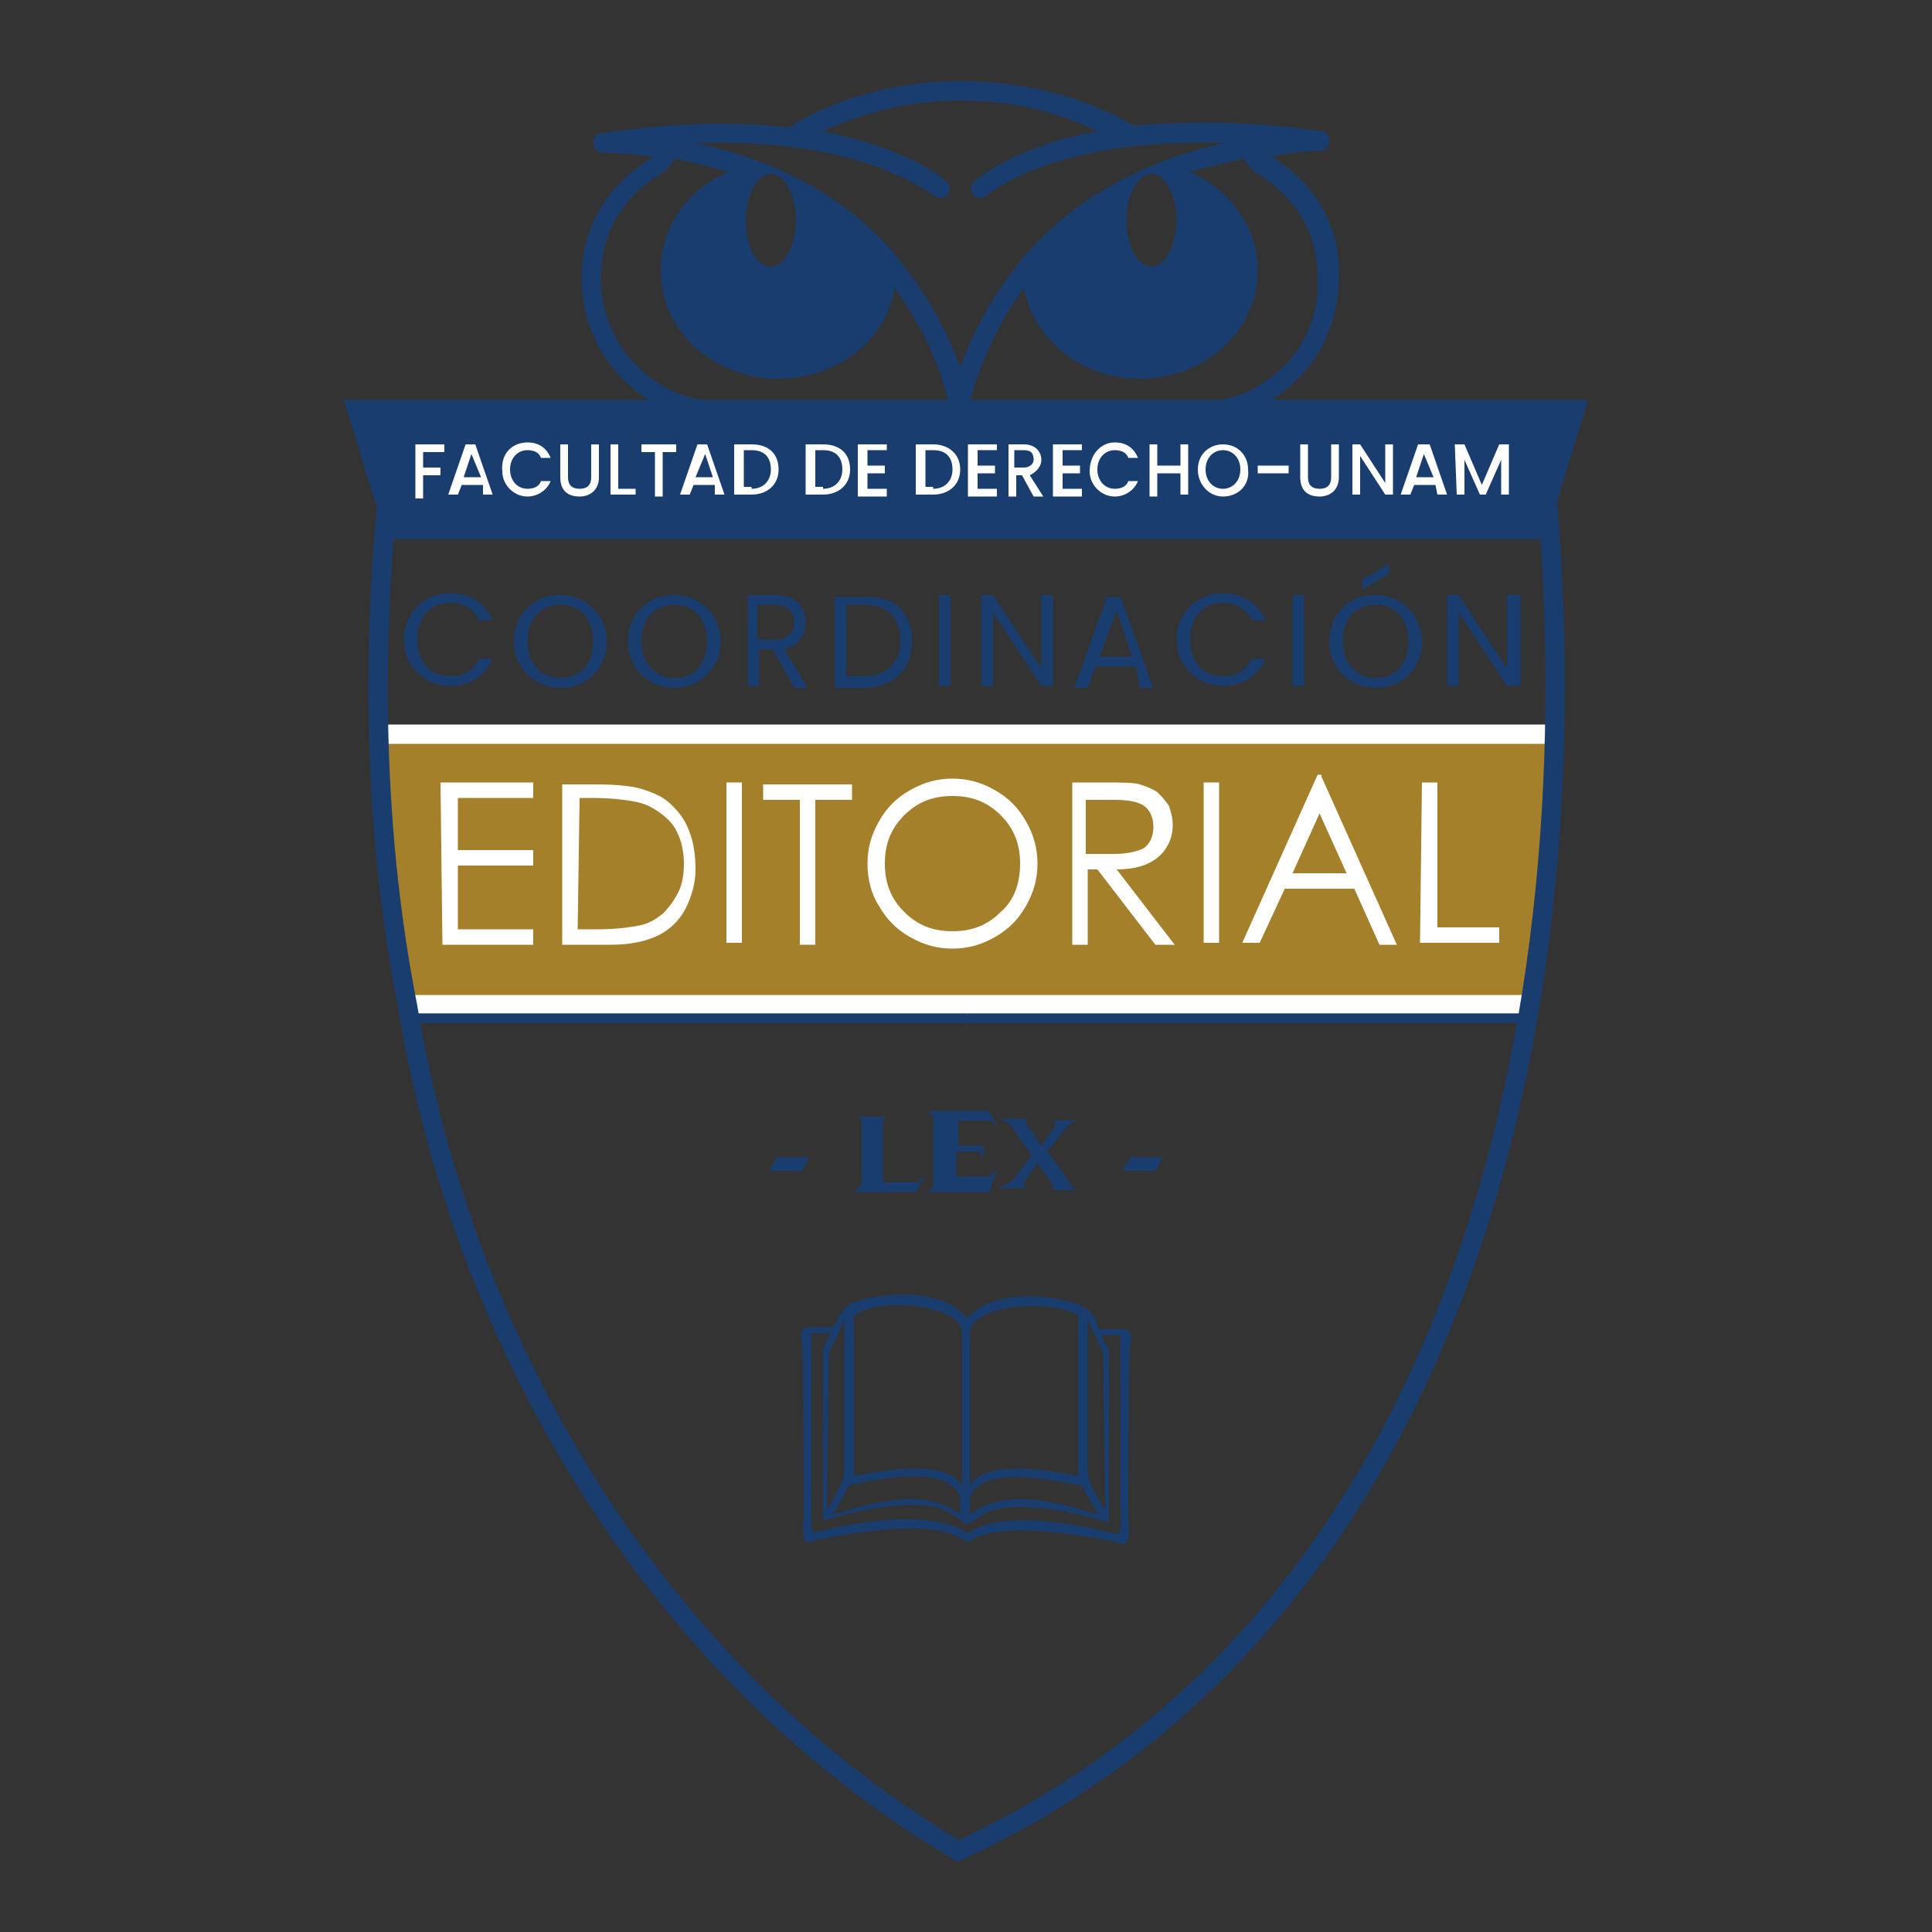 <?xml version="1.0" encoding="utf-8"?>
<!-- Generator: Adobe Illustrator 28.0.0, SVG Export Plug-In . SVG Version: 6.00 Build 0)  -->
<svg version="1.1" id="Layer_1" xmlns="http://www.w3.org/2000/svg" xmlns:xlink="http://www.w3.org/1999/xlink" x="0px" y="0px"
	 viewBox="0 0 100 100" style="enable-background:new 0 0 100 100;" xml:space="preserve">
<rect x="0" y="0" width="100" height="100" fill="#333333" stroke="none"/>
<style type="text/css">
	
		.siteName_st0{display:none;clip-path:url(#SVGID_00000111162901021403292340000011341702916434920859_);fill:#1A3D6F;stroke:#FFFFFF;stroke-miterlimit:10;}
	
		.siteName_st1{display:none;clip-path:url(#SVGID_00000029759771304377528210000017133706707222019515_);fill:#A4802B;stroke:#FFFFFF;stroke-miterlimit:10;}
	
		.siteName_st2{clip-path:url(#SVGID_00000102516771856166726090000012775116917005243292_);fill:#A4802B;stroke:#FFFFFF;stroke-miterlimit:10;}
	.siteName_st3{fill:none;stroke:#1A3D6F;stroke-miterlimit:10;}
	.siteName_st4{fill:#FFFFFF;}
	.st5{fill:#1A3D6F;}
	.st6{fill-rule:evenodd;clip-rule:evenodd;fill:#1A3D6F;}
	.st7{fill:none;stroke:#1A3D6F;stroke-width:0.496;stroke-miterlimit:10;}
</style>
<g>
	<g>
		<g>
			<g>
				<defs>
					<path id="SVGID_00000152239523649817580230000014036229805146387124_" d="M79.7,22.1c3.2,27.2-2.6,61-30.1,73.7
						C34,86.6,24,69.7,21.1,52.1c-1.9-9.6-1.9-19.9-0.7-29.6L79.7,22.1z"/>
				</defs>
				<clipPath id="SVGID_00000049934831714542874820000013964424897494978192_">
					<use xlink:href="#SVGID_00000152239523649817580230000014036229805146387124_"  style="overflow:visible;"/>
				</clipPath>
				
					<rect x="22.3" y="53" style="display:none;clip-path:url(#SVGID_00000049934831714542874820000013964424897494978192_);fill:#1A3D6F;stroke:#FFFFFF;stroke-miterlimit:10;" width="55.5" height="0.1"/>
			</g>
			<g>
				<defs>
					<path id="SVGID_00000052791415628701893370000013120243645951890599_" d="M79.7,22.1c3.2,27.2-2.6,61-30.1,73.7
						C34,86.6,24,69.7,21.1,52.1c-1.9-9.6-1.9-19.9-0.7-29.6L79.7,22.1z"/>
				</defs>
				<clipPath id="SVGID_00000158020144854159142680000008581273989472411046_">
					<use xlink:href="#SVGID_00000052791415628701893370000013120243645951890599_"  style="overflow:visible;"/>
				</clipPath>
				
					<rect x="18" y="29.2" style="display:none;clip-path:url(#SVGID_00000158020144854159142680000008581273989472411046_);fill:#A4802B;stroke:#FFFFFF;stroke-miterlimit:10;" width="64.6" height="7.9"/>
			</g>
			<g>
				<defs>
					<path id="SVGID_00000134936386283635674200000013983482147260670870_" d="M79.7,22.1c3.2,27.2-2.6,61-30.1,73.7
						C34,86.6,24,69.7,21.1,52.1c-1.9-9.6-1.9-19.9-0.7-29.6L79.7,22.1z"/>
				</defs>
				<clipPath id="SVGID_00000078013952430176189950000000638661136524406186_">
					<use xlink:href="#SVGID_00000134936386283635674200000013983482147260670870_"  style="overflow:visible;"/>
				</clipPath>
				
					<rect x="17.2" y="38" style="clip-path:url(#SVGID_00000078013952430176189950000000638661136524406186_);fill:#A4802B;stroke:#FFFFFF;stroke-miterlimit:10;" width="65.7" height="14"/>
			</g>
			<g>
				<path id="SVGID_1_" class="siteName_st3" d="M79.7,22.1c3.2,27.2-2.6,61-30.1,73.7C34,86.6,24,69.7,21.1,52.1c-1.9-9.6-1.9-19.9-0.7-29.6
					L79.7,22.1z"/>
			</g>
		</g>
		<path class="siteName_st4" d="M22.8,40.5h4.8v0.8h-3.9V44h3.9v0.8h-3.9v3.3h3.9v0.8h-4.7L22.8,40.5L22.8,40.5z"/>
		<path class="siteName_st4" d="M29.1,48.9v-8.3h1.7c1.2,0,2.1,0.1,2.6,0.3c0.6,0.2,1,0.4,1.4,0.8c0.4,0.4,0.7,0.8,0.9,1.4
			c0.2,0.5,0.3,1.2,0.3,1.9s-0.2,1.4-0.5,2s-0.8,1.1-1.4,1.4c-0.6,0.3-1.4,0.5-2.5,0.5C31.6,48.9,29.1,48.9,29.1,48.9z M29.9,48.1h1
			c1,0,1.7-0.1,2.2-0.2c0.5-0.1,0.8-0.3,1.2-0.6c0.3-0.3,0.6-0.7,0.8-1.1c0.2-0.4,0.3-0.9,0.3-1.5c0-0.5-0.1-1.1-0.3-1.5
			c-0.2-0.5-0.5-0.8-0.9-1.1s-0.8-0.5-1.3-0.6s-1.3-0.2-2.3-0.2H30L29.9,48.1L29.9,48.1z"/>
		<path class="siteName_st4" d="M37.6,40.5h0.8v8.3h-0.8V40.5z"/>
		<path class="siteName_st4" d="M39.5,41.4v-0.8h4.6v0.8h-1.9v7.5h-0.8v-7.5H39.5z"/>
		<path class="siteName_st4" d="M44.9,44.7c0-0.8,0.2-1.5,0.6-2.2c0.4-0.7,0.9-1.2,1.6-1.6c0.7-0.4,1.4-0.6,2.2-0.6s1.5,0.2,2.2,0.6
			c0.7,0.4,1.2,0.9,1.6,1.6c0.4,0.7,0.6,1.4,0.6,2.2s-0.2,1.5-0.6,2.2c-0.4,0.7-0.9,1.2-1.6,1.6c-0.7,0.4-1.4,0.6-2.2,0.6
			s-1.5-0.2-2.2-0.6c-0.7-0.4-1.2-0.9-1.6-1.6C45.1,46.3,44.9,45.5,44.9,44.7z M52.8,44.7c0-1-0.3-1.8-1-2.5s-1.5-1-2.5-1
			s-1.8,0.3-2.5,1s-1,1.5-1,2.5s0.3,1.8,1,2.5s1.5,1,2.5,1s1.8-0.3,2.5-1C52.5,46.6,52.8,45.7,52.8,44.7z"/>
		<path class="siteName_st4" d="M55.4,40.5h1.7c0.9,0,1.6,0,1.9,0.1c0.3,0.1,0.6,0.2,0.9,0.4c0.2,0.2,0.4,0.4,0.6,0.7c0.1,0.3,0.2,0.6,0.2,1
			c0,0.7-0.3,1.3-0.8,1.7S58.7,45,57.8,45l3,3.9h-1l-3-3.9h-0.5v3.9h-0.8v-8.4H55.4z M56.2,41.4v2.8h1.4c0.7,0,1.2-0.1,1.6-0.3
			c0.3-0.2,0.5-0.6,0.5-1.1s-0.2-0.9-0.5-1.1c-0.3-0.2-0.8-0.3-1.5-0.3C57.7,41.4,56.2,41.4,56.2,41.4z"/>
		<path class="siteName_st4" d="M62.3,40.5h0.8v8.3h-0.8V40.5z"/>
		<path class="siteName_st4" d="M68.4,40.2l3.9,8.7h-0.9L70.1,46h-3.6l-1.3,2.8h-0.9l3.9-8.7h0.2V40.2z M68.3,42.1l-1.4,3.1h2.8L68.3,42.1z"
			/>
		<path class="siteName_st4" d="M73.6,40.5h0.8V48h3.2v0.8h-4.1L73.6,40.5L73.6,40.5z"/>
		<path class="st5" d="M23.3,30.7c1,0,1.8,0.5,2.2,1.4h-0.7c-0.3-0.6-0.8-0.9-1.5-0.9c-1,0-1.7,0.7-1.7,1.9c0,1.2,0.7,1.9,1.7,1.9
			c0.7,0,1.2-0.3,1.5-0.9h0.7c-0.4,0.9-1.2,1.4-2.2,1.4c-1.3,0-2.4-1-2.4-2.4C20.9,31.8,21.9,30.7,23.3,30.7z"/>
		<path class="st5" d="M29,35.6c-1.3,0-2.4-1-2.4-2.4c0-1.4,1-2.4,2.4-2.4c1.3,0,2.4,1,2.4,2.4C31.4,34.6,30.4,35.6,29,35.6z
			 M29,35.1c1,0,1.7-0.7,1.7-1.9S30,31.3,29,31.3s-1.7,0.7-1.7,1.9C27.3,34.3,28,35.1,29,35.1z"/>
		<path class="st5" d="M34.9,35.6c-1.3,0-2.4-1-2.4-2.4c0-1.4,1-2.4,2.4-2.4c1.3,0,2.4,1,2.4,2.4C37.3,34.6,36.2,35.6,34.9,35.6z
			 M34.9,35.1c1,0,1.7-0.7,1.7-1.9s-0.7-1.9-1.7-1.9s-1.7,0.7-1.7,1.9C33.2,34.3,33.9,35.1,34.9,35.1z"/>
		<path class="st5" d="M40.1,30.8c1.1,0,1.6,0.6,1.6,1.4c0,0.6-0.3,1.2-1.1,1.4l1.2,2h-0.7l-1.1-2h-0.7v1.9h-0.6v-4.7H40.1z
			 M40.1,31.3h-0.9v1.8h0.9c0.7,0,1-0.4,1-0.9C41.1,31.7,40.8,31.3,40.1,31.3z"/>
		<path class="st5" d="M47.2,33.2c0,1.5-1,2.4-2.5,2.4h-1.5v-4.7h1.5C46.3,30.8,47.2,31.7,47.2,33.2z M44.7,35
			c1.2,0,1.9-0.7,1.9-1.8c0-1.2-0.6-1.9-1.9-1.9h-0.9V35H44.7z"/>
		<path class="st5" d="M48.6,30.8h0.6v4.7h-0.6V30.8z"/>
		<path class="st5" d="M54.5,30.8v4.7h-0.6l-2.5-3.8v3.8h-0.6v-4.7h0.6l2.5,3.8v-3.8H54.5z"/>
		<path class="st5" d="M58.8,34.5h-2.1l-0.4,1.1h-0.7l1.7-4.7H58l1.7,4.7H59L58.8,34.5z M57.8,31.6L56.9,34h1.7L57.8,31.6z"/>
		<path class="st5" d="M63.3,30.7c1,0,1.8,0.5,2.2,1.4h-0.7c-0.3-0.6-0.8-0.9-1.5-0.9c-1,0-1.7,0.7-1.7,1.9c0,1.2,0.7,1.9,1.7,1.9
			c0.7,0,1.2-0.3,1.5-0.9h0.7c-0.4,0.9-1.2,1.4-2.2,1.4c-1.3,0-2.4-1-2.4-2.4C60.9,31.8,61.9,30.7,63.3,30.7z"/>
		<path class="st5" d="M66.9,30.8h0.6v4.7h-0.6V30.8z"/>
		<path class="st5" d="M71.2,35.6c-1.3,0-2.4-1-2.4-2.4c0-1.4,1-2.4,2.4-2.4c1.3,0,2.4,1,2.4,2.4C73.6,34.6,72.6,35.6,71.2,35.6z
			 M71.2,35.1c1,0,1.7-0.7,1.7-1.9s-0.7-1.9-1.7-1.9s-1.7,0.7-1.7,1.9C69.5,34.3,70.2,35.1,71.2,35.1z M71.9,29.2v0.5l-1.4,0.8V30
			L71.9,29.2z"/>
		<path class="st5" d="M78.7,30.8v4.7H78l-2.5-3.8v3.8h-0.6v-4.7h0.6l2.5,3.8v-3.8H78.7z"/>
		<path class="st5" d="M65.8,8.1L65.8,8.1c1.5-0.3,2.5-0.3,2.5-0.3c0.3,0,0.5-0.2,0.5-0.5s-0.2-0.5-0.4-0.5c-4-0.6-7.2-0.5-9.7-0.3
			l0,0c-2.6-1.5-5.7-2.3-9-2.3c-3.2,0-6.3,0.8-8.9,2.4l0,0c-2.5-0.3-5.7-0.3-9.7,0.3c-0.3,0-0.4,0.3-0.4,0.5c0,0.3,0.2,0.5,0.5,0.5
			c0,0,1.1,0,2.6,0.2l-0.1,0.1c-2.3,1.4-3.6,3.6-3.6,6.2c0,4.1,3.3,7.4,7.3,7.4h12.3H62c4,0,7.3-3.3,7.3-7.4
			C69.4,11.7,68.1,9.5,65.8,8.1z M37.4,20.8c-3.5,0-6.3-2.9-6.3-6.4c0-2.3,1.1-4.2,3.1-5.4c0.2-0.1,0.4-0.3,0.6-0.6
			c0,0,0.1-0.1,0.1-0.2c0.9,0.2,1.8,0.4,2.8,0.7c-2.1,0.9-3.5,2.8-3.5,5.1c0,3.1,2.7,5.6,6.1,5.6c3,0,5.6-2,6-4.7
			c0.8,1.1,2.1,3.1,2.8,5.9C49.1,20.8,37.4,20.8,37.4,20.8z M38.6,11.4c0-1.3,0.6-2.4,1.3-2.4s1.3,1.1,1.3,2.4s-0.6,2.4-1.3,2.4
			C39.1,13.8,38.6,12.7,38.6,11.4z M49.7,19c-1.2-3.3-3-5.3-3.2-5.6c-3-3.7-7.2-5.3-10.5-6c8.8-0.3,12.2,2.7,12.3,2.7
			c0.2,0.2,0.5,0.2,0.7,0s0.2-0.5,0-0.7c-0.1-0.1-1.9-1.7-6.4-2.6c2.1-1,4.6-1.6,7.1-1.6s4.9,0.5,7.1,1.6c-4.4,0.8-6.2,2.5-6.4,2.6
			c-0.2,0.2-0.2,0.5,0,0.7s0.5,0.2,0.7,0c0,0,3.4-3,12.3-2.7c-3.3,0.7-7.5,2.4-10.5,6C52.7,13.7,50.9,15.7,49.7,19z M60.9,11.4
			c0,1.3-0.6,2.4-1.3,2.4s-1.3-1.1-1.3-2.4S58.9,9,59.6,9S60.9,10.1,60.9,11.4z M62.1,20.8H50.2c0.7-2.7,2-4.8,2.8-5.9
			c0.5,2.7,3,4.7,6,4.7c3.4,0,6.1-2.5,6.1-5.6c0-2.2-1.4-4.2-3.5-5.1c1-0.3,2-0.5,2.8-0.7c0,0.1,0.1,0.1,0.1,0.2
			c0.2,0.3,0.4,0.5,0.6,0.6c2,1.2,3.1,3.1,3.1,5.4C68.4,17.9,65.5,20.8,62.1,20.8z"/>
		<path class="st6" d="M80,27.9l2.2-7.2H17.8l2.2,7.2C20,27.9,80,27.9,80,27.9z"/>
		<path class="siteName_st4" d="M21.4,23H23v0.4h-1.1v0.8h0.9v0.4h-0.9v1.2h-0.4V23H21.4z"/>
		<path class="siteName_st4" d="M25,25.1h-1.1l-0.2,0.5h-0.5l0.9-2.6h0.5l0.9,2.6H25L25,25.1z M24.4,23.5L24,24.7h0.9L24.4,23.5z"/>
		<path class="siteName_st4" d="M27.3,22.9c0.6,0,1,0.3,1.2,0.8H28c-0.1-0.3-0.4-0.4-0.7-0.4c-0.5,0-0.9,0.4-0.9,1s0.4,1,0.9,1
			c0.3,0,0.6-0.1,0.7-0.4h0.5c-0.2,0.5-0.7,0.8-1.2,0.8c-0.7,0-1.3-0.6-1.3-1.3C25.9,23.5,26.5,22.9,27.3,22.9z"/>
		<path class="siteName_st4" d="M29,23h0.4v1.7c0,0.4,0.2,0.6,0.6,0.6s0.6-0.2,0.6-0.6V23H31v1.7c0,0.7-0.5,1-1,1c-0.6,0-1-0.3-1-1V23z"/>
		<path class="siteName_st4" d="M32,23v2.3h0.9v0.3h-1.3V23H32z"/>
		<path class="siteName_st4" d="M33.2,23H35v0.4h-0.7v2.3h-0.4v-2.3h-0.7C33.2,23.4,33.2,23,33.2,23z"/>
		<path class="siteName_st4" d="M37,25.1h-1.1l-0.2,0.5h-0.5l0.9-2.6h0.5l0.9,2.6H37L37,25.1z M36.5,23.5L36,24.7h0.9L36.5,23.5z"/>
		<path class="siteName_st4" d="M40.3,24.3c0,0.8-0.6,1.3-1.4,1.3H38V23h0.9C39.8,23,40.3,23.5,40.3,24.3z M38.9,25.3c0.6,0,1-0.4,1-1
			s-0.3-1-1-1h-0.4v1.9h0.4V25.3z"/>
		<path class="siteName_st4" d="M44,24.3c0,0.8-0.6,1.3-1.4,1.3h-0.9V23h0.9C43.5,23,44,23.5,44,24.3z M42.6,25.3c0.6,0,1-0.4,1-1s-0.3-1-1-1
			h-0.4v1.9h0.4V25.3z"/>
		<path class="siteName_st4" d="M45.9,23.3h-1v0.8h0.9v0.4h-0.9v0.8h1v0.4h-1.5V23h1.5V23.3z"/>
		<path class="siteName_st4" d="M49.7,24.3c0,0.8-0.6,1.3-1.4,1.3h-0.9V23h0.9C49.1,23,49.7,23.5,49.7,24.3z M48.3,25.3c0.6,0,1-0.4,1-1
			s-0.3-1-1-1h-0.4v1.9h0.4V25.3z"/>
		<path class="siteName_st4" d="M51.6,23.3h-1v0.8h0.9v0.4h-0.9v0.8h1v0.4h-1.5V23h1.5V23.3z"/>
		<path class="siteName_st4" d="M53,23c0.6,0,0.9,0.4,0.9,0.8c0,0.3-0.2,0.6-0.6,0.8l0.7,1.1h-0.5l-0.6-1.1h-0.3v1.1h-0.4V23H53z M53,23.3
			h-0.5v0.9H53c0.3,0,0.5-0.2,0.5-0.4C53.5,23.5,53.4,23.3,53,23.3z"/>
		<path class="siteName_st4" d="M56,23.3h-1v0.8h0.9v0.4H55v0.8h1v0.4h-1.5V23H56V23.3z"/>
		<path class="siteName_st4" d="M57.7,22.9c0.6,0,1,0.3,1.2,0.8h-0.5c-0.1-0.3-0.4-0.4-0.7-0.4c-0.5,0-0.9,0.4-0.9,1s0.4,1,0.9,1
			c0.3,0,0.6-0.1,0.7-0.4h0.5c-0.2,0.5-0.7,0.8-1.2,0.8c-0.7,0-1.3-0.6-1.3-1.3C56.4,23.5,57,22.9,57.7,22.9z"/>
		<path class="siteName_st4" d="M61.1,24.5h-1.2v1.2h-0.4V23h0.4v1.1h1.2V23h0.4v2.6h-0.4V24.5z"/>
		<path class="siteName_st4" d="M63.3,25.7c-0.7,0-1.3-0.6-1.3-1.4s0.6-1.3,1.3-1.3c0.8,0,1.3,0.6,1.3,1.3C64.7,25.1,64.1,25.7,63.3,25.7z
			 M63.3,25.3c0.5,0,0.9-0.4,0.9-1s-0.4-1-0.9-1s-0.9,0.4-0.9,1S62.8,25.3,63.3,25.3z"/>
		<path class="siteName_st4" d="M65.1,24.1h1.6v0.4h-1.6V24.1z"/>
		<path class="siteName_st4" d="M67.3,23h0.4v1.7c0,0.4,0.2,0.6,0.6,0.6s0.6-0.2,0.6-0.6V23h0.4v1.7c0,0.7-0.5,1-1,1c-0.6,0-1-0.3-1-1V23z"/>
		<path class="siteName_st4" d="M72.1,23v2.6h-0.4l-1.3-2v2H70V23h0.4l1.3,2v-2H72.1z"/>
		<path class="siteName_st4" d="M74.3,25.1h-1.1L73,25.6h-0.5l0.9-2.6H74l0.9,2.6h-0.5L74.3,25.1z M73.7,23.5l-0.4,1.2h0.9L73.7,23.5z"/>
		<path class="siteName_st4" d="M75.3,23h0.5l0.9,2.1l0.9-2.1h0.5v2.6h-0.4v-1.8l-0.8,1.8h-0.3l-0.8-1.8v1.8h-0.4L75.3,23L75.3,23z"/>
		<path class="st7" d="M50.1,52.7"/>
		<line class="st7" x1="78.9" y1="52.7" x2="50.1" y2="52.7"/>
		<line class="st7" x1="50.1" y1="52.7" x2="21.2" y2="52.7"/>
	</g>
	<g>
		<g>
			<path class="st5" d="M44.6,61.2v-0.9c0-0.6,0-1.2,0-1.8v-0.3c0-0.1,0-0.1,0-0.2c0-0.1,0-0.1-0.1-0.1l-0.1-0.1l0,0l0,0l0,0l0,0
				l0,0h0.2c0.1,0,0.2,0,0.4,0s0.3,0,0.4,0c0.1,0,0.3,0,0.3,0c0.1,0,0.1,0,0.2,0l0,0l0,0l0,0l0,0l0,0l0,0c-0.1,0-0.1,0-0.1,0.1
				L45.7,58c0,0.1,0,0.1,0,0.2v1.5v1.5h0.1h1.7l0.4-0.4l0,0l0,0l0,0l0,0l-0.5,0.9H47c-0.3,0-0.6,0-1,0h-0.7c-0.3,0-0.5,0-0.8,0h-0.3
				l0,0l0,0l0,0l0,0l0,0l0,0c0.1,0,0.1,0,0.1-0.1l0.1-0.1C44.6,61.3,44.6,61.3,44.6,61.2z"/>
			<path class="st5" d="M51.2,61.7h-0.4h-1c-0.8,0-1.3,0-1.5,0h-0.2l0,0v-0.1l0,0c0.1,0,0.1,0,0.1-0.1c0,0,0.1-0.1,0.1-0.2
				c0-0.1,0-0.1,0-0.2v-0.6c0-0.6,0-1.1,0-1.7V58c0-0.1,0-0.1,0-0.2c0-0.1,0-0.1-0.1-0.1s-0.1-0.1-0.1-0.1l0,0c0,0,0,0,0-0.1l0,0
				h2.3h0.8l0.5,0.9l0,0l0,0l0,0l0,0L51.3,58h-1.7v1.1v0.2h1.2c0,0,0.1,0,0.1-0.1v-0.1l0,0l0,0v0.8h-0.1l0,0c0-0.2,0-0.3-0.1-0.3
				h-1.2v1.3h1.7l0.4-0.4l0,0l0,0l0,0l0,0L51.2,61.7z"/>
			<path class="st5" d="M54.2,59.6c0.2,0.3,0.4,0.5,0.6,0.8c0.3,0.4,0.5,0.7,0.6,0.9c0.1,0.1,0.1,0.2,0.2,0.2
				c0.1,0.1,0.2,0.1,0.3,0.1l0,0l0,0l0,0l0,0h-1.5l0,0l0,0l0,0l0,0l0,0l0,0c0,0,0.1,0,0.1-0.1s0-0.2-0.1-0.3l-0.7-1
				c-0.3,0.4-0.5,0.7-0.7,1v0.1v0.1l0.1,0.1l0,0l0,0l0,0l0,0l0,0h-1.4l0,0l0,0l0,0l0,0c0,0,0.1,0,0.1-0.1c0.1,0,0.2-0.1,0.3-0.1
				c0.1-0.1,0.2-0.1,0.3-0.2l1-1.3l-1.2-1.7c-0.1,0-0.2-0.1-0.3-0.1c-0.1-0.1-0.2-0.1-0.2-0.1l0,0l0,0l0,0l0,0h1.5l0,0l0,0l0,0l0,0
				l0,0c0,0-0.1,0-0.1,0.1s0,0.2,0.1,0.3c0.2,0.2,0.4,0.6,0.7,1l0.7-1v-0.1v-0.1L54.5,58l0,0l0,0l0,0l0,0l0,0l0,0h1.4l0,0l0,0l0,0
				l0,0h-0.1c-0.1,0-0.2,0.1-0.3,0.1c-0.1,0.1-0.2,0.1-0.2,0.2C55,58.5,54.7,59,54.2,59.6z"/>
		</g>
		<polygon class="st6" points="41.5,60.6 39.8,60.6 40.2,59.9 41.9,59.9 		"/>
		<polygon class="st6" points="59.8,60.6 58.1,60.6 58.5,59.9 60.2,59.9 		"/>
	</g>
	<g>
		<g>
			<path class="st6" d="M50,79.3L50,79.3L50,79.3z"/>
			<path class="st6" d="M58.4,78.8c0-0.8,0-8.9,0.1-9.3c0.1-0.3,0-0.7-0.3-0.7s-1.3,0-1.3,0c-0.2-0.4-0.3-1-0.9-1.2
				c-1-0.5-4.7-1.1-6.1,0.8v10.5c0.4,0,0.8-0.5,1.4-0.7c0.8-0.3,2.7-0.4,6.1,0.6v-8.9L57,69.1h1v9.4c0,0,0.1,0.9-0.2,0.9
				c-0.2,0-5.5-1.6-7.8,0v0.4c0.1,0,0.2,0,0.3-0.1c1.7-1,5.9-0.2,7.4,0.1c0.3,0.1,0.3,0.1,0.5,0.1C58.4,79.8,58.5,79.4,58.4,78.8z
				 M50.2,69c0-1.5,4.3-1.8,5.6-0.9v8.3c-1.5-0.3-4.8-0.9-5.6,0.5C50.2,76.9,50.2,71.5,50.2,69z M50.2,78.4v-0.9
				c0.6-1.7,4.2-0.9,5.8-0.6c0.2,0.5,0.6,0.9,0.8,1.5C56.1,78.2,52.3,76.7,50.2,78.4z M57.1,70l0.1,8.2c-0.4-0.7-0.9-1.5-0.9-2.1
				c0-2.5,0-7.7,0-7.8l0.3,0.7l-0.2-0.5C56.6,69,57.1,70,57.1,70z"/>
		</g>
		<g>
			<path class="st6" d="M50,79.3L50,79.3L50,79.3z"/>
			<path class="st6" d="M41.8,79.8c0.2,0,0.2,0,0.5-0.1c1.5-0.3,5.6-1.1,7.4-0.1c0.1,0.1,0.2,0.1,0.3,0.1v-0.4c-2.4-1.5-7.6,0-7.8,0
				c-0.3,0-0.2-0.9-0.2-0.9V69h1l-0.4,0.8v8.9c3.4-1,5.3-0.9,6.1-0.6c0.6,0.2,1,0.7,1.4,0.7V68.3C48.7,66.4,45,67,44,67.5
				c-0.5,0.3-0.6,0.8-0.9,1.2c0,0-1,0-1.3,0s-0.4,0.4-0.3,0.7c0.1,0.5,0.1,8.5,0.1,9.3C41.5,79.4,41.6,79.8,41.8,79.8z M49.8,76.9
				c-0.8-1.4-4.1-0.8-5.6-0.5v-8.3c1.2-1,5.6-0.6,5.6,0.9C49.8,71.5,49.8,76.9,49.8,76.9z M43.1,78.4c0.3-0.5,0.6-1,0.8-1.5
				c1.7-0.4,5.2-1.1,5.8,0.6v0.9C47.7,76.7,43.9,78.2,43.1,78.4z M43.6,68.6L43.4,69l0.3-0.7c0,0.1,0,5.3,0,7.8
				c0,0.6-0.5,1.3-0.9,2.1l0.1-8.2C42.9,70,43.4,69,43.6,68.6z"/>
		</g>
	</g>
</g>
</svg>
